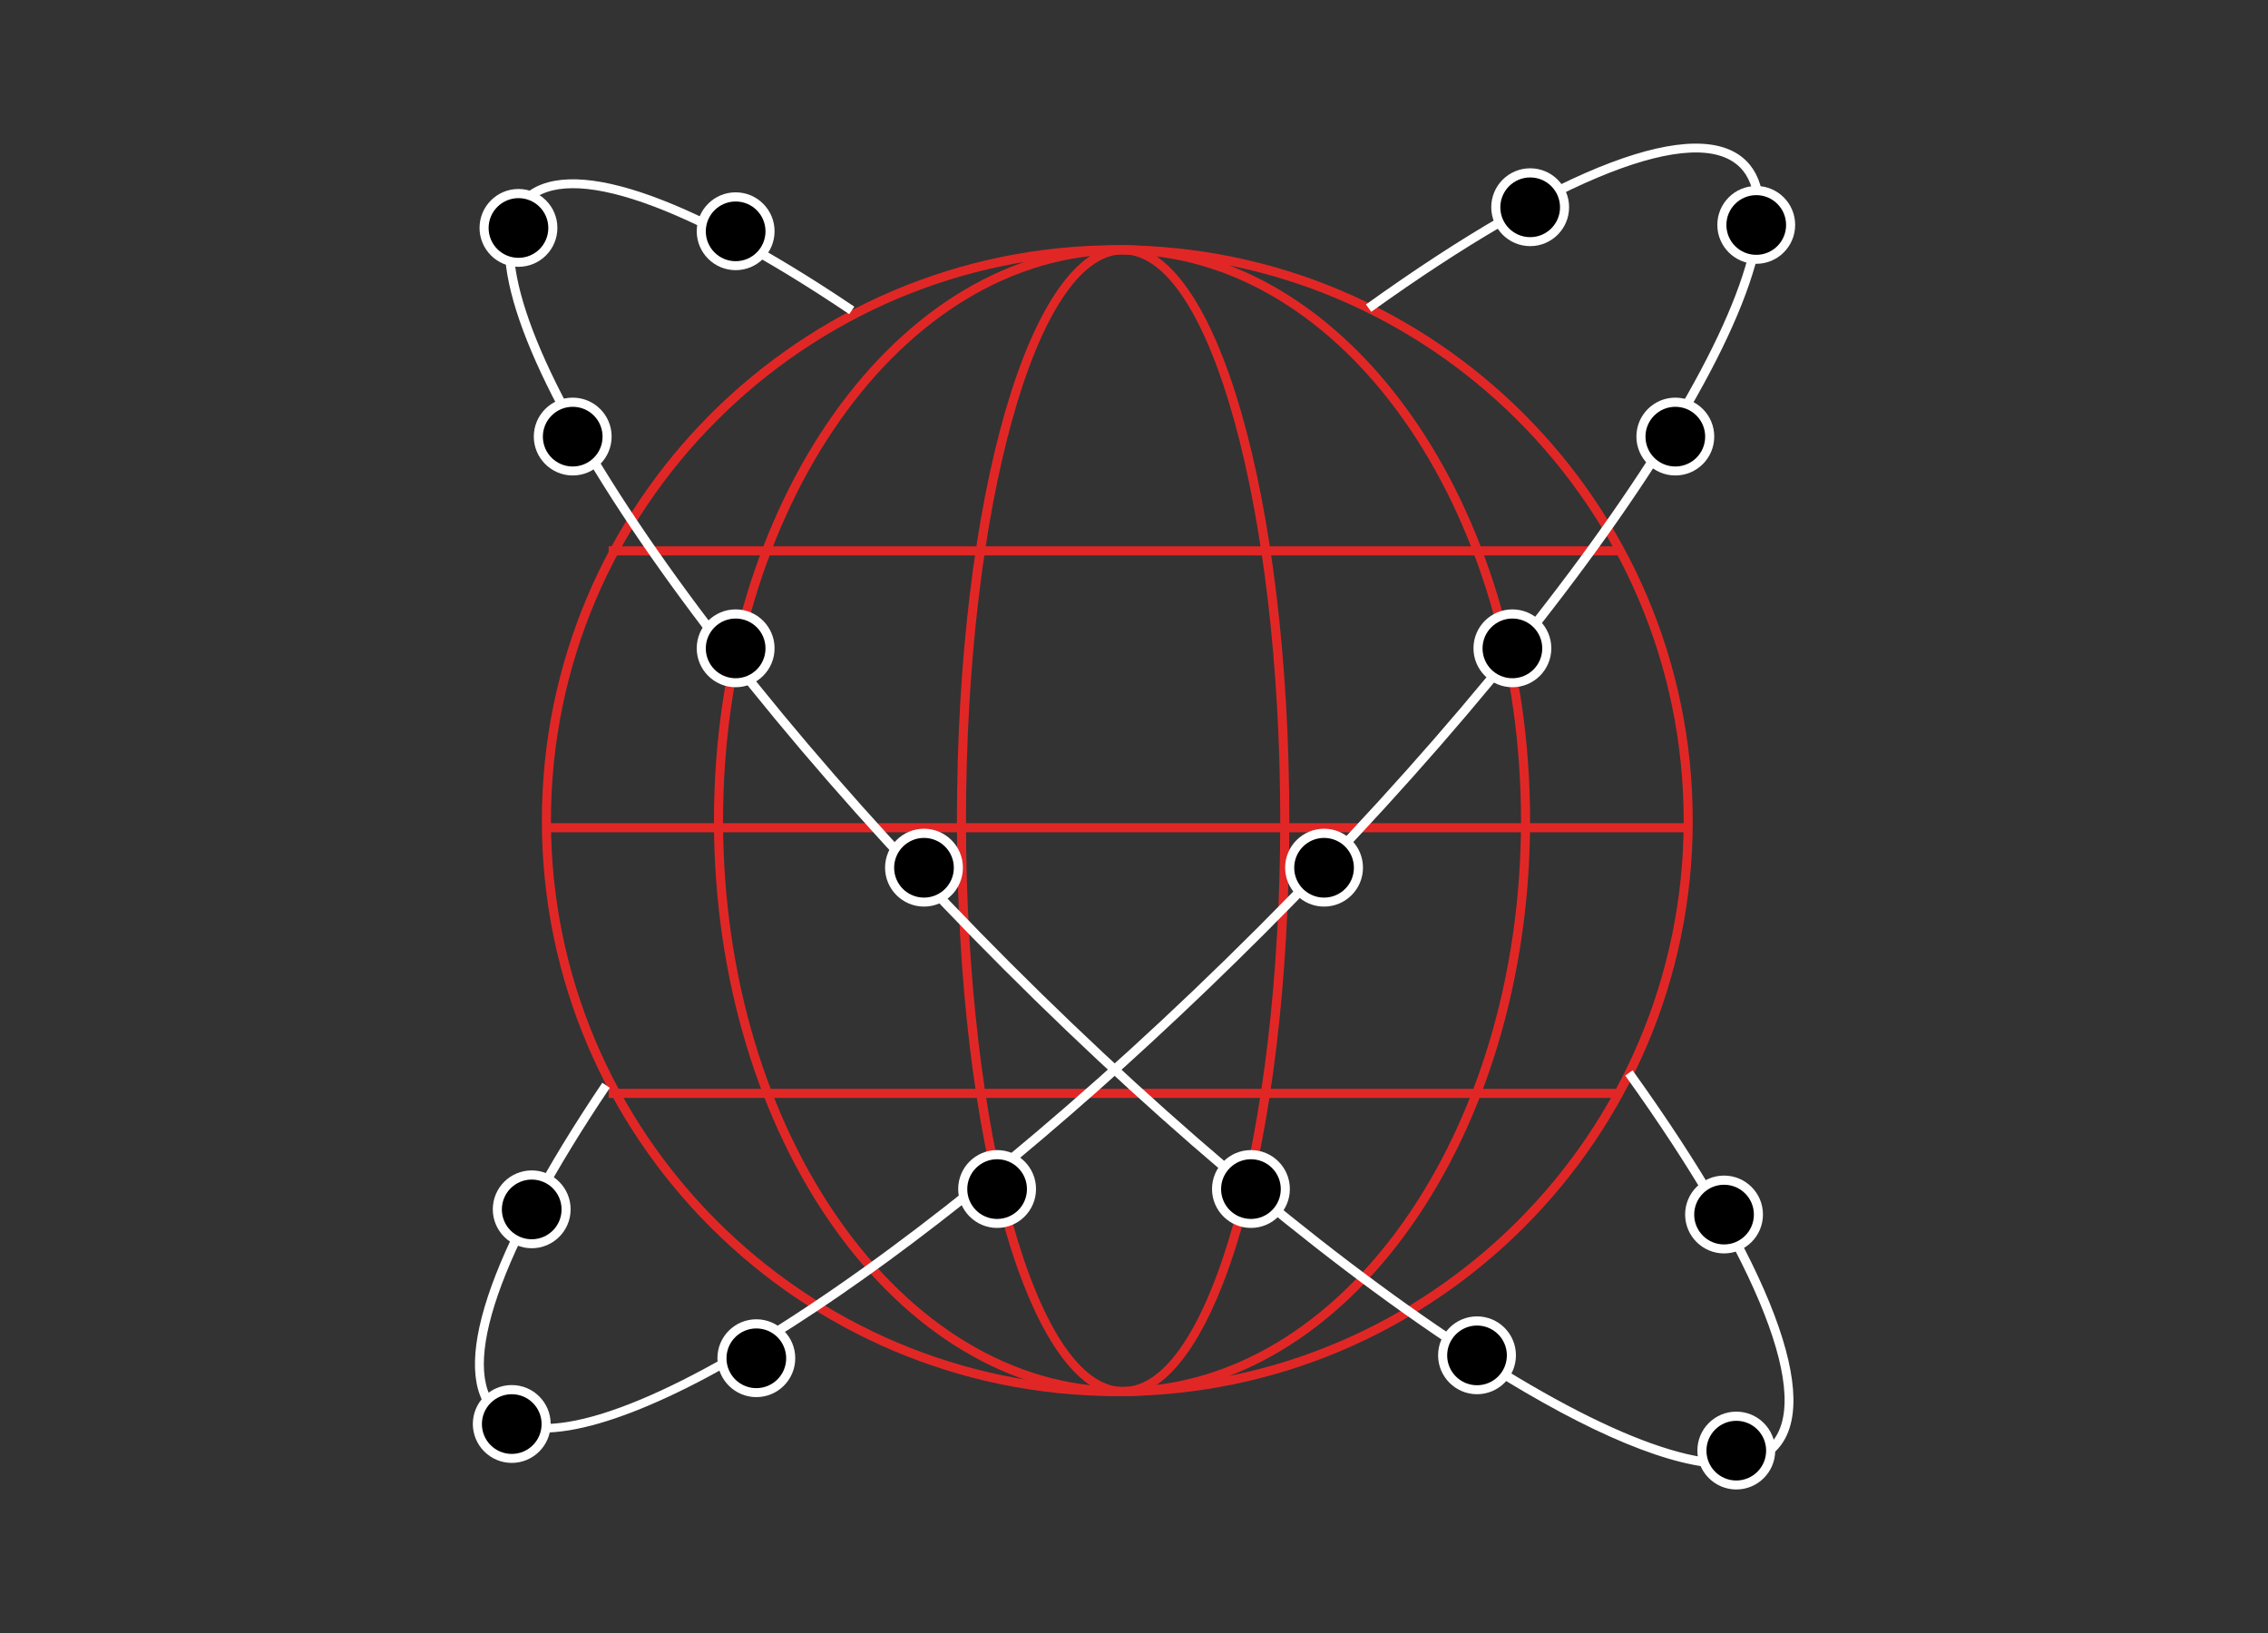 <?xml version="1.0" encoding="UTF-8"?><svg id="Layer_2" xmlns="http://www.w3.org/2000/svg" viewBox="0 0 250 180"><rect x="0" y="0" width="250" height="180" fill="#333333" stroke="none"/><defs><style>.cls-1{fill:none;}.cls-2{fill:#fff;}.cls-3{fill:#e12726;}</style></defs><g id="Layer_5"><rect class="cls-1" width="250" height="180"/></g><g id="Content"><path class="cls-3" d="m123.16,153.89c-34.98,0-63.43-28.46-63.43-63.43s28.46-63.43,63.43-63.43,63.43,28.46,63.43,63.43-28.46,63.43-63.43,63.43Zm0-125.86c-34.42,0-62.43,28.01-62.43,62.43s28.01,62.43,62.43,62.43,62.43-28.01,62.43-62.43-28.01-62.43-62.43-62.43Z"/><path class="cls-3" d="m123.68,153.89c-24.8,0-44.98-28.46-44.98-63.43s20.18-63.43,44.98-63.43,44.98,28.46,44.98,63.43-20.18,63.43-44.98,63.43Zm0-125.86c-24.25,0-43.98,28.01-43.98,62.43s19.73,62.43,43.98,62.43,43.98-28.01,43.98-62.43-19.73-62.43-43.98-62.43Z"/><path class="cls-3" d="m123.8,153.89c-10.27,0-18.32-27.86-18.32-63.43s8.05-63.43,18.32-63.43,18.32,27.86,18.32,63.43-8.05,63.43-18.32,63.43Zm0-125.86c-9.55,0-17.32,28.01-17.32,62.43s7.77,62.43,17.32,62.43,17.32-28.01,17.32-62.43-7.77-62.43-17.32-62.43Z"/><rect class="cls-3" x="60.24" y="90.74" width="126.16" height="1"/><rect class="cls-3" x="67.09" y="60.22" width="111.2" height="1"/><rect class="cls-3" x="67.09" y="120.02" width="111.2" height="1"/><path class="cls-2" d="m59.88,157.89c-2.4,0-4.29-.62-5.59-1.92-4.84-4.84-.54-17.84,12.1-36.62l.83.56c-12.17,18.07-16.63,30.95-12.23,35.35,8.45,8.45,46-15.37,83.72-53.09,18.34-18.34,33.95-37.21,43.96-53.12,9.75-15.5,13.08-26.65,9.13-30.6-4.83-4.83-20.03,1.12-40.65,15.92l-.58-.81c21.37-15.34,36.65-21.1,41.94-15.81,4.37,4.37,1.17,15.67-8.99,31.84-10.05,15.98-25.71,34.91-44.1,53.3-33.16,33.15-65.32,55.01-79.54,55.02Z"/><path class="cls-2" d="m190.23,161.84c-5.84,0-14.84-3.7-26.29-10.9-15.98-10.05-34.91-25.71-53.3-44.1s-34.06-37.32-44.1-53.3c-10.16-16.17-13.36-27.47-8.99-31.84,4.84-4.84,17.84-.54,36.62,12.1l-.56.83c-18.07-12.17-30.95-16.63-35.35-12.23-3.95,3.95-.62,15.1,9.13,30.6,10.01,15.92,25.62,34.78,43.96,53.12s37.21,33.95,53.12,43.96c15.5,9.75,26.65,13.08,30.6,9.13,4.83-4.83-1.12-20.03-15.92-40.65l.81-.58c15.34,21.37,21.1,36.66,15.81,41.94-1.28,1.28-3.14,1.91-5.55,1.91Z"/><circle cx="168.67" cy="22.84" r="3.79"/><path class="cls-2" d="m168.67,27.13c-2.36,0-4.29-1.92-4.29-4.29s1.92-4.29,4.29-4.29,4.29,1.92,4.29,4.29-1.92,4.29-4.29,4.29Zm0-7.57c-1.81,0-3.29,1.47-3.29,3.29s1.47,3.29,3.29,3.29,3.29-1.47,3.29-3.29-1.47-3.29-3.29-3.29Z"/><circle cx="193.59" cy="24.8" r="3.79"/><path class="cls-2" d="m193.59,29.08c-2.36,0-4.29-1.92-4.29-4.29s1.92-4.29,4.29-4.29,4.29,1.92,4.29,4.29-1.92,4.29-4.29,4.29Zm0-7.57c-1.81,0-3.29,1.47-3.29,3.29s1.47,3.29,3.29,3.29,3.29-1.47,3.29-3.29-1.47-3.29-3.29-3.29Z"/><circle cx="184.67" cy="48.13" r="3.79"/><path class="cls-2" d="m184.67,52.41c-2.36,0-4.29-1.92-4.29-4.29s1.92-4.29,4.29-4.29,4.29,1.92,4.29,4.29-1.92,4.29-4.29,4.29Zm0-7.57c-1.81,0-3.29,1.47-3.29,3.29s1.47,3.29,3.29,3.29,3.29-1.47,3.29-3.29-1.47-3.29-3.29-3.29Z"/><circle cx="166.71" cy="71.46" r="3.79"/><path class="cls-2" d="m166.71,75.75c-2.36,0-4.29-1.92-4.29-4.29s1.92-4.29,4.29-4.29,4.29,1.92,4.29,4.29-1.92,4.29-4.29,4.29Zm0-7.57c-1.81,0-3.29,1.47-3.29,3.29s1.47,3.29,3.29,3.29,3.29-1.47,3.29-3.29-1.47-3.29-3.29-3.29Z"/><circle cx="145.95" cy="95.64" r="3.79"/><path class="cls-2" d="m145.95,99.93c-2.36,0-4.29-1.92-4.29-4.29s1.92-4.29,4.29-4.29,4.29,1.92,4.29,4.29-1.92,4.29-4.29,4.29Zm0-7.57c-1.81,0-3.29,1.47-3.29,3.29s1.47,3.29,3.29,3.29,3.29-1.47,3.29-3.29-1.47-3.29-3.29-3.29Z"/><circle cx="137.89" cy="131.07" r="3.79"/><path class="cls-2" d="m137.89,135.35c-2.36,0-4.29-1.92-4.29-4.29s1.92-4.29,4.29-4.29,4.29,1.92,4.29,4.29-1.92,4.29-4.29,4.29Zm0-7.57c-1.81,0-3.29,1.47-3.29,3.29s1.47,3.29,3.29,3.29,3.29-1.47,3.29-3.29-1.47-3.29-3.29-3.29Z"/><circle cx="162.81" cy="149.39" r="3.79"/><path class="cls-2" d="m162.81,153.68c-2.36,0-4.29-1.92-4.29-4.29s1.92-4.29,4.29-4.29,4.29,1.92,4.29,4.29-1.92,4.29-4.29,4.29Zm0-7.57c-1.81,0-3.29,1.47-3.29,3.29s1.47,3.29,3.29,3.29,3.29-1.47,3.29-3.29-1.47-3.29-3.29-3.29Z"/><circle cx="191.39" cy="159.9" r="3.79"/><path class="cls-2" d="m191.39,164.18c-2.36,0-4.29-1.92-4.29-4.29s1.92-4.29,4.29-4.29,4.29,1.92,4.29,4.29-1.92,4.29-4.29,4.29Zm0-7.57c-1.81,0-3.29,1.47-3.29,3.29s1.47,3.29,3.29,3.29,3.29-1.47,3.29-3.29-1.47-3.29-3.29-3.29Z"/><circle cx="190.04" cy="133.88" r="3.79"/><path class="cls-2" d="m190.04,138.16c-2.36,0-4.29-1.92-4.29-4.29s1.92-4.29,4.29-4.29,4.29,1.92,4.29,4.29-1.92,4.29-4.29,4.29Zm0-7.57c-1.81,0-3.29,1.47-3.29,3.29s1.47,3.29,3.29,3.29,3.29-1.47,3.29-3.29-1.47-3.29-3.29-3.29Z"/><circle cx="81.09" cy="25.49" r="3.79"/><path class="cls-2" d="m81.09,29.78c-2.36,0-4.29-1.92-4.29-4.29s1.92-4.29,4.29-4.29,4.29,1.92,4.29,4.29-1.92,4.29-4.29,4.29Zm0-7.57c-1.81,0-3.29,1.47-3.29,3.29s1.47,3.29,3.29,3.29,3.29-1.47,3.29-3.29-1.47-3.29-3.29-3.29Z"/><circle cx="57.15" cy="25.12" r="3.79"/><path class="cls-2" d="m57.15,29.41c-2.36,0-4.29-1.92-4.29-4.29s1.92-4.29,4.29-4.29,4.29,1.92,4.29,4.29-1.92,4.29-4.29,4.29Zm0-7.57c-1.81,0-3.29,1.47-3.29,3.29s1.47,3.29,3.29,3.29,3.29-1.47,3.29-3.29-1.47-3.29-3.29-3.29Z"/><circle cx="63.13" cy="48.13" r="3.79"/><path class="cls-2" d="m63.13,52.41c-2.36,0-4.29-1.92-4.29-4.29s1.92-4.29,4.29-4.29,4.29,1.92,4.29,4.29-1.92,4.29-4.29,4.29Zm0-7.57c-1.81,0-3.29,1.47-3.29,3.29s1.47,3.29,3.29,3.29,3.29-1.47,3.29-3.29-1.47-3.29-3.29-3.29Z"/><circle cx="81.09" cy="71.46" r="3.79"/><path class="cls-2" d="m81.09,75.75c-2.36,0-4.29-1.92-4.29-4.29s1.92-4.29,4.29-4.29,4.29,1.92,4.29,4.29-1.92,4.29-4.29,4.29Zm0-7.57c-1.81,0-3.29,1.47-3.29,3.29s1.47,3.29,3.29,3.29,3.29-1.47,3.29-3.29-1.47-3.29-3.29-3.29Z"/><circle cx="101.85" cy="95.64" r="3.79"/><path class="cls-2" d="m101.85,99.93c-2.36,0-4.29-1.92-4.29-4.29s1.92-4.29,4.29-4.29,4.29,1.92,4.29,4.29-1.92,4.29-4.29,4.29Zm0-7.57c-1.81,0-3.29,1.47-3.29,3.29s1.47,3.29,3.29,3.29,3.29-1.47,3.29-3.29-1.47-3.29-3.29-3.29Z"/><circle cx="109.91" cy="131.07" r="3.79"/><path class="cls-2" d="m109.91,135.35c-2.36,0-4.29-1.92-4.29-4.29s1.92-4.29,4.29-4.29,4.29,1.92,4.29,4.29-1.92,4.29-4.29,4.29Zm0-7.57c-1.81,0-3.29,1.47-3.29,3.29s1.47,3.29,3.29,3.29,3.29-1.47,3.29-3.29-1.47-3.29-3.29-3.29Z"/><circle cx="83.37" cy="149.72" r="3.79"/><path class="cls-2" d="m83.37,154c-2.36,0-4.29-1.92-4.29-4.29s1.92-4.29,4.29-4.29,4.29,1.92,4.29,4.29-1.92,4.29-4.29,4.29Zm0-7.57c-1.81,0-3.29,1.47-3.29,3.29s1.47,3.29,3.29,3.29,3.29-1.47,3.29-3.29-1.47-3.29-3.29-3.29Z"/><circle cx="56.41" cy="156.96" r="3.79"/><path class="cls-2" d="m56.41,161.25c-2.36,0-4.29-1.92-4.29-4.29s1.92-4.29,4.29-4.29,4.29,1.92,4.29,4.29-1.92,4.29-4.29,4.29Zm0-7.57c-1.81,0-3.29,1.47-3.29,3.29s1.47,3.29,3.29,3.29,3.29-1.47,3.29-3.29-1.47-3.29-3.29-3.29Z"/><circle cx="58.61" cy="133.31" r="3.79"/><path class="cls-2" d="m58.61,137.59c-2.36,0-4.29-1.92-4.29-4.29s1.92-4.29,4.29-4.29,4.29,1.92,4.29,4.29-1.92,4.29-4.29,4.29Zm0-7.57c-1.81,0-3.29,1.47-3.29,3.29s1.47,3.29,3.29,3.29,3.29-1.47,3.29-3.29-1.47-3.29-3.29-3.29Z"/></g></svg>